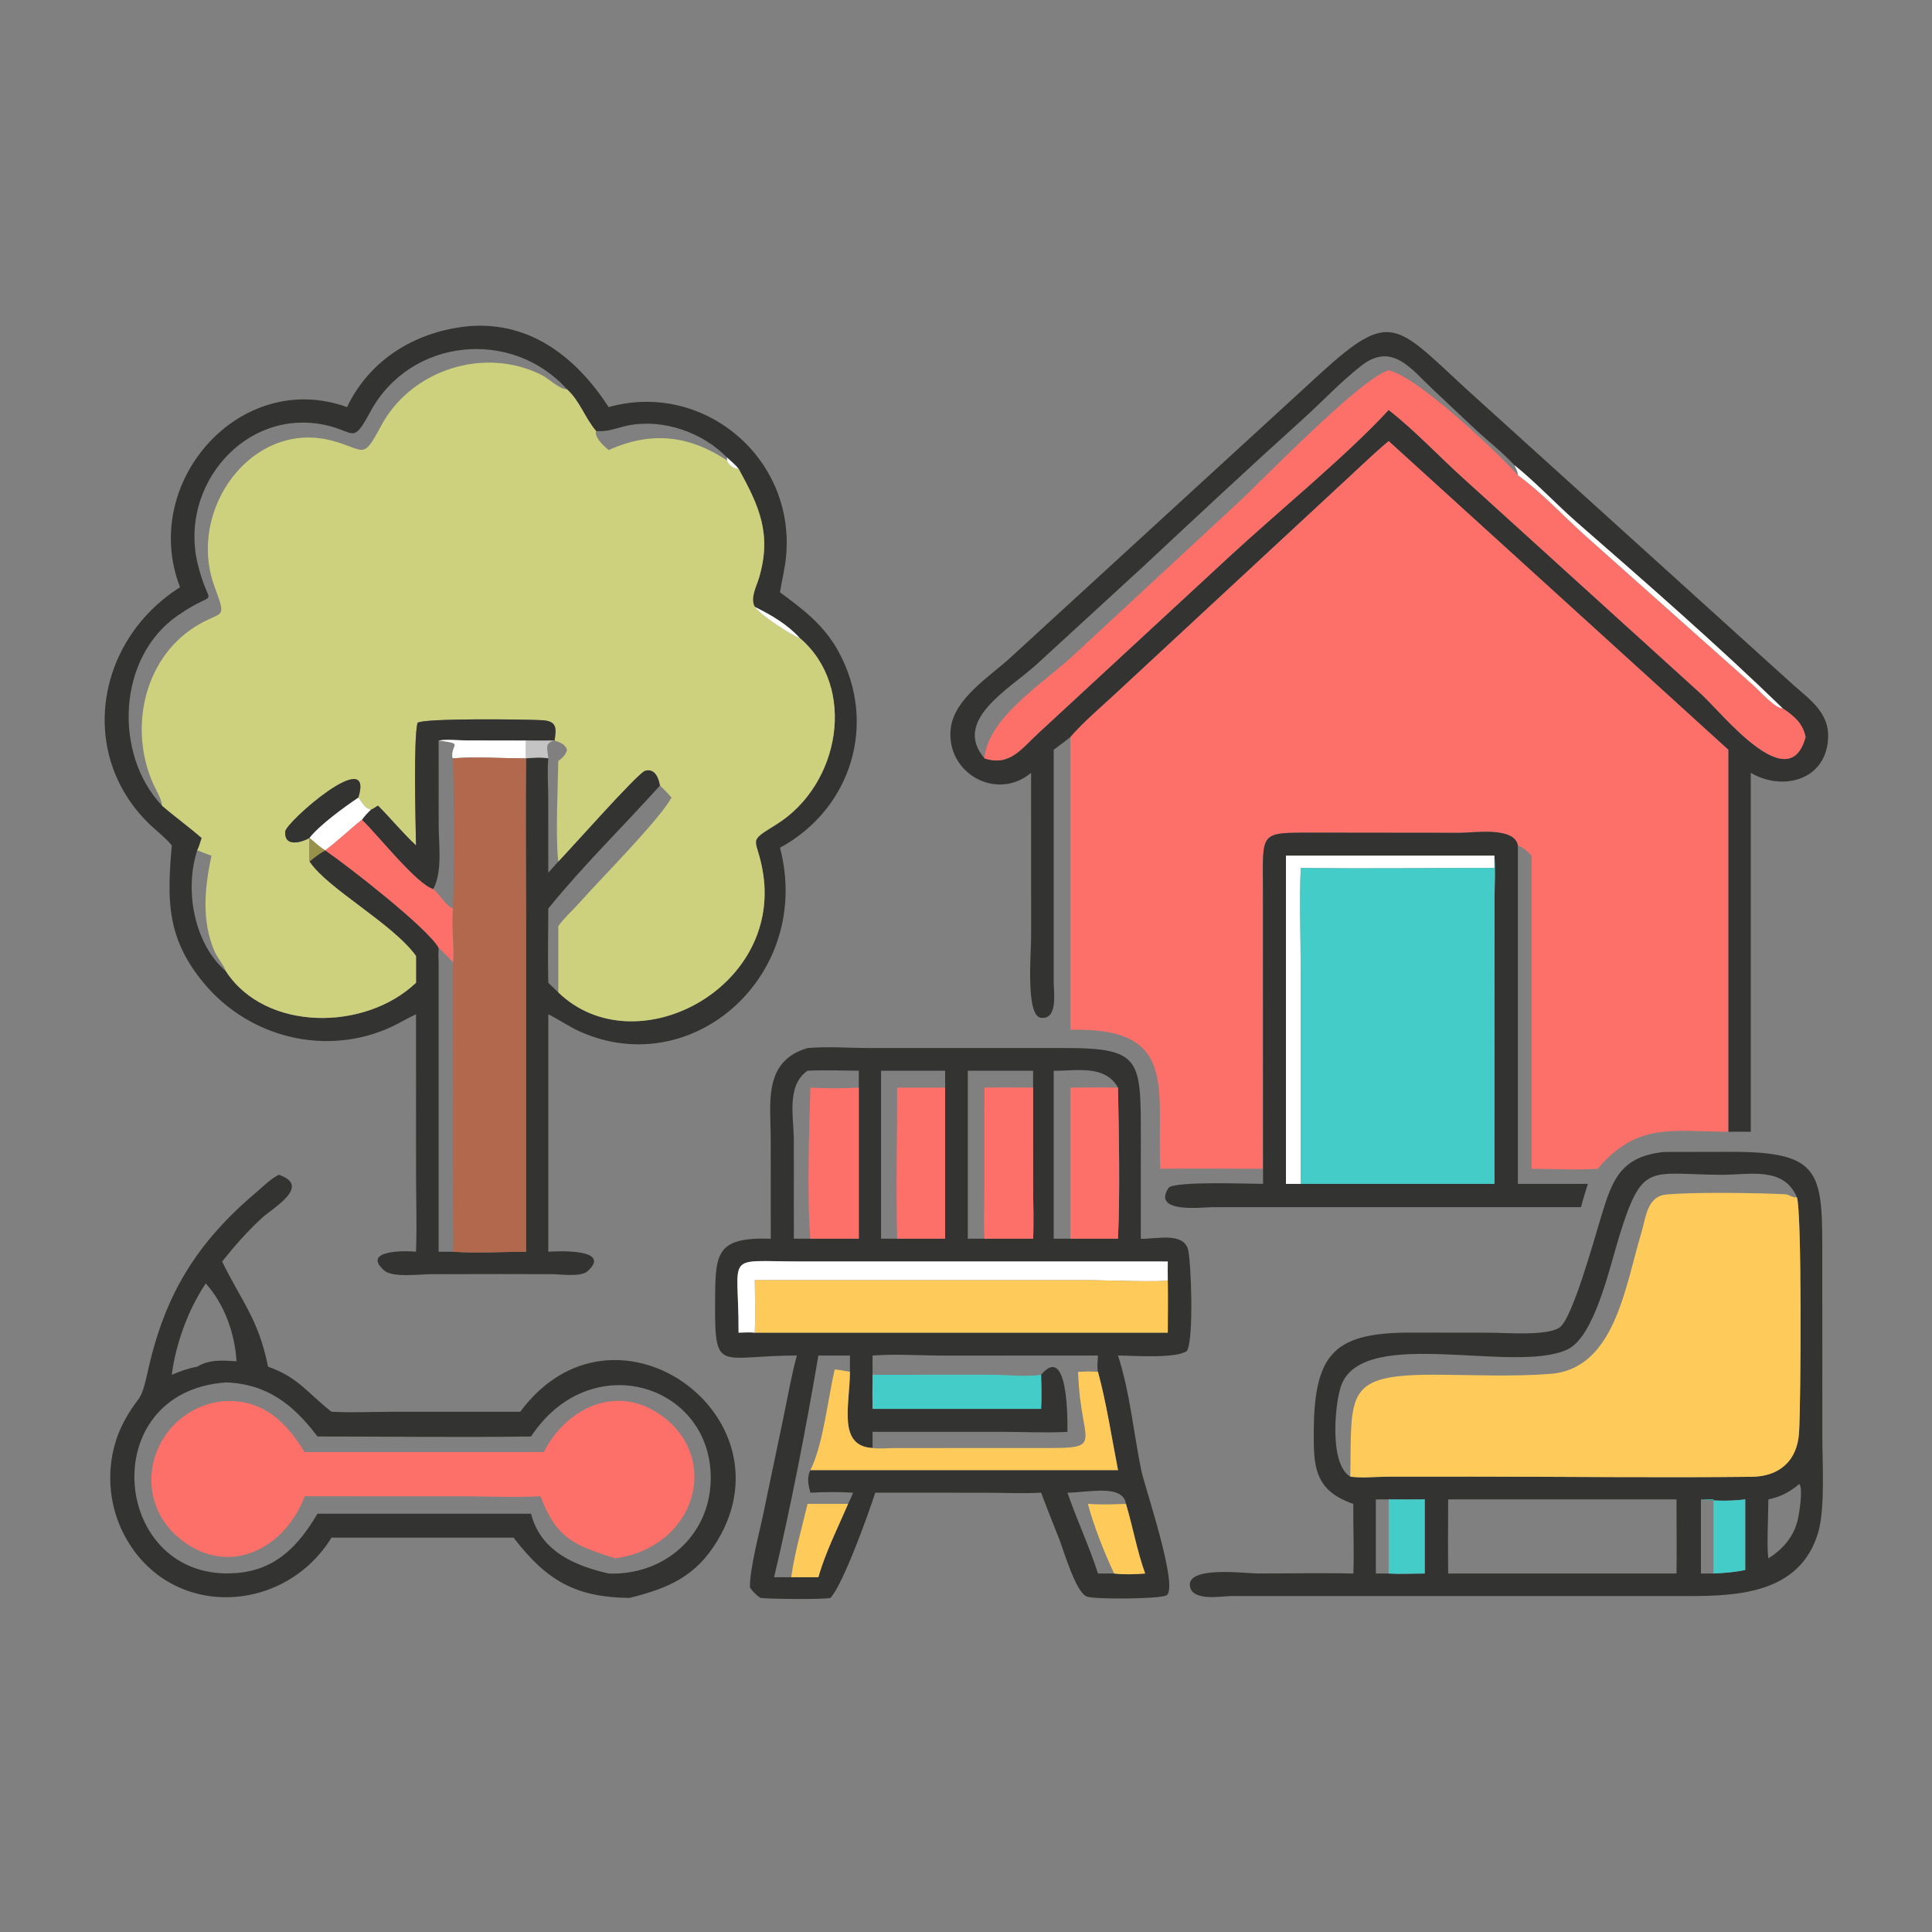<?xml version="1.0" encoding="utf-8" ?><svg xmlns="http://www.w3.org/2000/svg" xmlns:xlink="http://www.w3.org/1999/xlink" width="1024" height="1024" viewBox="0 0 1024 1024"><rect x="0" y="0" width="1024" height="1024" fill="#808080" stroke="none"/><path fill="#333332" transform="scale(2 2)" d="M91.968 107.885C98.133 94.996 110.64 87.572 124.761 86.398C140.851 85.325 152.852 94.886 161.306 107.885C186.234 100.884 210.76 121.141 208.32 147.426C208.024 150.614 207.196 153.795 206.709 156.965C212.95 161.568 218.401 165.687 222.218 172.678C232.636 191.761 225.624 214.374 206.709 224.655C215.503 258.286 183.686 286.759 153.706 273.382C150.788 272.08 148.163 270.211 145.303 268.787L145.303 331.72C147.211 331.591 162.468 330.754 155.722 336.88C153.946 338.492 148.509 337.673 146.305 337.668L132.422 337.638L114.125 337.673C111.378 337.678 104.065 338.658 101.826 336.701C95.63 331.284 107.509 331.388 110.25 331.72C110.503 324.745 110.257 317.664 110.256 310.678L110.25 268.787C108.049 269.798 105.986 271.077 103.794 272.099C86.735 280.055 66.314 275.144 54.225 260.783C44.169 248.837 44.229 238.744 45.53 224.047C44.032 222.193 42.129 220.733 40.38 219.127C20.395 200.781 25.055 169.965 47.713 155.626C36.97 127.844 63.624 97.649 91.968 107.885ZM150.285 103.187C135.652 86.913 108.754 89.492 98.142 109.112C93.391 117.896 94.191 114.348 86.195 112.632C64.894 108.062 47.416 128.837 52.369 149.328C55.595 162.678 58.485 155.211 47.043 163.156C31.122 174.21 30.03 199.77 42.925 213.494C46.358 216.453 50.046 219.104 53.45 222.071C53.079 223.119 52.777 224.376 52.267 225.352C48.875 235.709 51.312 250.011 59.895 257.43C70.296 273.37 96.726 273.332 110.25 260.434L110.25 253.341C104.017 244.688 86.803 235.561 82.022 228.316C83.312 227.198 84.694 226.162 86.198 225.352C92.357 229.586 113.289 245.892 116.239 251.151L116.239 255.032L116.239 331.72L120.063 331.72C126.293 332.168 133.114 331.736 139.401 331.72L139.402 244.552C139.401 230.025 139.255 215.484 139.401 200.959C141.334 200.801 143.38 200.623 145.303 200.959L145.303 200.959C144.993 204.31 145.273 207.873 145.287 211.247L145.303 231.275C146.193 230.296 147.086 229.319 147.95 228.316C151.062 225.15 168.967 204.88 170.906 204.269C173.489 203.456 174.597 206.116 174.913 208.162C165.127 219.065 154.531 229.372 145.303 240.77C145.3 247.312 145.131 253.897 145.303 260.434C146.155 261.324 147.089 262.112 147.95 262.985C168.05 282.443 207.006 262.334 202.235 231.507C200.709 221.652 197.538 223.557 205.668 218.531C222.681 208.014 227.201 182.038 211.944 169.076C208.499 165.349 204.515 163.073 200.036 160.824C198.702 158.567 200.518 155.303 201.175 153.053C204.548 141.502 201.226 134.194 195.727 124.206C194.831 123.12 193.698 122.197 192.661 121.245C186.214 114.624 175.955 111.019 166.82 112.681C163.843 113.223 161.041 114.609 157.946 114.196C155.041 110.789 153.672 106.285 150.285 103.187Z"/><path fill="#333332" transform="scale(2 2)" d="M283.678 195.323C282.211 196.459 280.756 197.616 279.245 198.692L279.24 260.229C279.239 262.853 280.452 270.333 275.827 269.72C271.77 269.183 273.267 252.367 273.258 248.291L273.254 204.803L272.991 205.019C263.878 212.348 250.581 204.743 251.965 193.003C252.896 185.103 262.27 179.309 267.653 174.384L349.956 98.935C368.547 81.986 369.842 85.842 388.483 103.003L474.902 181.205C480.014 185.742 485.459 189.277 484.332 197.07C482.854 207.287 471.733 209.427 463.97 204.803L463.97 299.932C461.982 299.911 459.996 299.883 458.008 299.932L458.008 198.692L368.009 116.9C363.424 120.746 359.086 125.052 354.649 129.086L294.993 184.415C291.172 187.939 287.1 191.406 283.678 195.323ZM401.318 123.256C398.101 119.792 394.163 116.775 390.711 113.519L379.495 102.976C373.883 97.64 368.798 90.631 360.753 96.921C355.305 101.179 350.382 106.463 345.231 111.113C331.052 123.914 317.087 136.935 303.134 149.98L274.636 176.14C267.405 182.682 252.331 190.921 260.882 200.959C267.615 203.239 270.775 198.293 275.27 194.204L325.78 147.51C338.435 135.8 356.718 120.884 368.009 108.643C375.22 114.27 381.552 121.182 388.388 127.278L450.722 183.82C456.497 189.07 474.112 211.616 478.494 195.323C477.75 191.634 475.402 189.723 472.432 187.716C455.453 171.221 435.98 154.2 418.13 138.638C412.423 133.662 407.213 128.002 401.318 123.256Z"/><path fill="#CDD07D" transform="scale(2 2)" d="M150.285 103.187C153.672 106.285 155.041 110.789 157.946 114.196C157.519 116.021 160.114 118.266 161.306 119.269C172.645 114.186 182.531 115.358 192.661 121.998C192.994 123.199 194.456 124.318 195.727 124.206C201.226 134.194 204.548 141.502 201.175 153.053C200.518 155.303 198.702 158.567 200.036 160.824C201.185 162.737 209.874 168.528 211.944 169.076C227.201 182.038 222.681 208.014 205.668 218.531C197.538 223.557 200.709 221.652 202.235 231.507C207.006 262.334 168.05 282.443 147.95 262.985L147.95 245.442C149.55 243.186 151.837 241.194 153.681 239.104C159.241 232.802 174.269 217.811 177.96 211.393C177.039 210.253 175.935 209.215 174.913 208.162C174.597 206.116 173.489 203.456 170.906 204.269C168.967 204.88 151.062 225.15 147.95 228.316C147.179 221.498 147.851 208.814 147.95 201.681C149.138 200.759 149.844 200.164 150.285 198.692C149.64 197.086 148.507 196.793 146.958 196.251L146.958 196.251C147.526 192.745 147.476 191.078 143.598 190.857C139.746 190.638 112.231 190.265 110.668 191.554C109.529 195.322 110.144 218.696 110.25 224.047C106.668 220.727 103.614 216.941 100.17 213.494C99.613 213.825 98.898 214.369 98.3 214.579C96.534 214.119 96.088 212.727 94.96 211.393C99.351 197.212 75.807 217.817 75.595 220.352C75.249 224.504 79.727 223.363 82.022 222.071L82.022 222.071C81.944 224.163 81.934 226.224 82.022 228.316C86.803 235.561 104.017 244.688 110.25 253.341L110.25 260.434C96.726 273.332 70.296 273.37 59.895 257.43C59.202 255.537 57.614 253.918 56.811 252.023C53.348 243.859 54.25 235.179 56.042 226.75C54.77 226.358 53.522 225.804 52.267 225.352C52.777 224.376 53.079 223.119 53.45 222.071C50.046 219.104 46.358 216.453 42.925 213.494C42.823 211.697 41.354 209.411 40.605 207.738C34.186 193.404 37.944 174.86 51.601 166.147C58.986 161.435 60.285 164.822 56.828 155.396C49.4 135.136 66.716 111.291 87.834 116.738C96.759 119.04 95.983 122.268 100.958 112.914C108.919 97.95 128.436 91.697 143.628 99.426C145.628 100.443 148.042 103.066 150.285 103.187Z"/><path fill="#FD7069" transform="scale(2 2)" d="M368.009 98.118C375.581 99.821 396.083 119.095 402.248 125.932C408.536 130.49 414.014 136.441 419.775 141.653L464.738 181.693C466.214 182.998 470.464 187.814 472.432 187.716C475.402 189.723 477.75 191.634 478.494 195.323C474.112 211.616 456.497 189.07 450.722 183.82L388.388 127.278C381.552 121.182 375.22 114.27 368.009 108.643C356.718 120.884 338.435 135.8 325.78 147.51L275.27 194.204C270.775 198.293 267.615 203.239 260.882 200.959C261.817 190.175 276.385 181.135 284.27 173.856L327.73 133.573C335.01 126.824 360.43 100.401 368.009 98.118Z"/><path fill="#FD7069" transform="scale(2 2)" d="M283.678 195.323C287.1 191.406 291.172 187.939 294.993 184.415L354.649 129.086C359.086 125.052 363.424 120.746 368.009 116.9L458.008 198.692L458.008 299.932C443.384 299.89 433.904 297.304 423.398 309.74C417.648 310.11 411.657 309.752 405.885 309.74L405.885 226.75C404.864 225.692 403.659 224.542 402.248 224.047C401.334 218.989 390.512 220.711 386.882 220.705L347.943 220.662C333.725 220.659 334.641 220.296 334.694 235.458L334.719 309.74C325.646 309.745 316.557 309.594 307.485 309.74C306.537 288.187 312.332 272.231 283.678 272.901L283.678 195.323Z"/><path fill="white" transform="scale(2 2)" d="M192.661 121.245C193.698 122.197 194.831 123.12 195.727 124.206C194.456 124.318 192.994 123.199 192.661 121.998L192.661 121.245Z"/><path fill="white" transform="scale(2 2)" d="M401.318 123.256C407.213 128.002 412.423 133.662 418.13 138.638C435.98 154.2 455.453 171.221 472.432 187.716C470.464 187.814 466.214 182.998 464.738 181.693L419.775 141.653C414.014 136.441 408.536 130.49 402.248 125.932C402.255 124.923 401.727 124.149 401.318 123.256Z"/><path fill="white" transform="scale(2 2)" d="M200.036 160.824C204.515 163.073 208.499 165.349 211.944 169.076C209.874 168.528 201.185 162.737 200.036 160.824Z"/><path fill="#333332" transform="scale(2 2)" d="M139.401 196.251L123.653 196.223C121.331 196.208 118.487 195.868 116.239 196.251L116.253 218.677C116.251 223.842 117.321 230.898 114.822 235.624C110.386 234.377 99.879 220.981 95.903 217.256C96.645 216.233 97.37 215.436 98.3 214.579C98.898 214.369 99.613 213.825 100.17 213.494C103.614 216.941 106.668 220.727 110.25 224.047C110.144 218.696 109.529 195.322 110.668 191.554C112.231 190.265 139.746 190.638 143.598 190.857C147.476 191.078 147.526 192.745 146.958 196.251C144.445 196.303 141.916 196.252 139.401 196.251Z"/><path fill="white" transform="scale(2 2)" d="M116.239 196.251C118.487 195.868 121.331 196.208 123.653 196.223L139.401 196.251C139.399 197.819 139.374 199.391 139.401 200.959C133.032 201.004 126.387 200.47 120.063 200.959L119.856 200.653C119.55 197.003 123.06 197.17 116.239 196.251Z"/><path fill="#C4C4C4" transform="scale(2 2)" d="M139.401 196.251C141.916 196.252 144.445 196.303 146.958 196.251L146.958 196.251C144.095 196.884 145.181 198.679 145.303 200.959C143.38 200.623 141.334 200.801 139.401 200.959C139.374 199.391 139.399 197.819 139.401 196.251Z"/><path fill="#B1684C" transform="scale(2 2)" d="M120.063 200.959C126.387 200.47 133.032 201.004 139.401 200.959C139.255 215.484 139.401 230.025 139.402 244.552L139.401 331.72C133.114 331.736 126.293 332.168 120.063 331.72C120.224 328.809 120.079 325.819 120.077 322.9L120.063 255.032C120.449 250.34 119.504 245.442 120.063 240.77C120.399 227.567 120.302 214.163 120.063 200.959Z"/><path fill="#333332" transform="scale(2 2)" d="M94.96 211.393C91.284 213.85 84.638 218.69 82.022 222.071C79.727 223.363 75.249 224.504 75.595 220.352C75.807 217.817 99.351 197.212 94.96 211.393Z"/><path fill="white" transform="scale(2 2)" d="M82.022 222.071C84.638 218.69 91.284 213.85 94.96 211.393C96.088 212.727 96.534 214.119 98.3 214.579C97.37 215.436 96.645 216.233 95.903 217.256C92.614 219.851 89.527 222.864 86.198 225.352C84.701 224.48 83.346 223.187 82.022 222.071L82.022 222.071Z"/><path fill="#FD7069" transform="scale(2 2)" d="M86.198 225.352C89.527 222.864 92.614 219.851 95.903 217.256C99.879 220.981 110.386 234.377 114.822 235.624C116.397 236.861 118.286 240.168 120.063 240.77C119.504 245.442 120.449 250.34 120.063 255.032C118.88 253.669 117.521 252.423 116.239 251.151C116.316 252.466 116.32 253.717 116.239 255.032L116.239 251.151C113.289 245.892 92.357 229.586 86.198 225.352L86.198 225.352Z"/><path fill="#333332" transform="scale(2 2)" d="M334.719 309.74L334.694 235.458C334.641 220.296 333.725 220.659 347.943 220.662L386.882 220.705C390.512 220.711 401.334 218.989 402.248 224.047L402.248 313.735L420.798 313.735C420.165 315.783 419.496 317.826 418.992 319.911L321.366 319.912C318.738 319.914 305.028 321.678 309.753 314.7C312.113 312.971 330.951 313.742 334.719 313.735L334.719 309.74ZM396.042 226.75L340.793 226.75L340.793 313.735L344.699 313.735L396.042 313.735L396.063 237.782C396.094 234.132 396.317 230.388 396.042 226.75Z"/><path fill="#98914A" transform="scale(2 2)" d="M82.022 228.316C81.934 226.224 81.944 224.163 82.022 222.071C83.346 223.187 84.701 224.48 86.198 225.352L86.198 225.352C84.694 226.162 83.312 227.198 82.022 228.316Z"/><path fill="white" transform="scale(2 2)" d="M340.793 226.75L396.042 226.75L396.042 230.007C378.939 230.002 361.798 230.257 344.699 230.007C344.37 239.163 344.7 248.44 344.701 257.612L344.699 313.735L340.793 313.735L340.793 226.75Z"/><path fill="#44CDC8" transform="scale(2 2)" d="M396.042 226.75C396.317 230.388 396.094 234.132 396.063 237.782L396.042 313.735L344.699 313.735L344.701 257.612C344.7 248.44 344.37 239.163 344.699 230.007C361.798 230.257 378.939 230.002 396.042 230.007L396.042 226.75Z"/><path fill="#333332" transform="scale(2 2)" d="M204.266 328.27L204.253 302.185C204.254 292.429 202.101 281.258 214.005 277.742C219.379 277.279 224.974 277.734 230.373 277.733L282.222 277.735C302.488 277.742 302.329 280.786 302.331 301.474L302.322 328.27C306.06 328.479 313.587 326.35 314.852 331.161C315.648 334.189 316.45 354.853 314.543 358.041C311.433 360.105 300.474 359.245 296.281 359.227C299.434 368.852 300.413 379.721 302.452 389.677C303.342 394.026 312.613 421.077 309.068 422.815C307.129 423.765 290.019 423.905 287.99 423.099C285.114 421.957 281.904 411.016 280.748 407.984C279.08 403.867 277.487 399.725 275.899 395.577C271.051 395.845 266.054 395.59 261.188 395.588L231.952 395.577C230.171 401.098 223.511 419.714 220.078 423.472C217.547 423.938 204.227 423.755 201.539 423.472C200.356 422.69 199.591 421.865 198.751 420.734C198.589 416.007 201.354 405.79 202.398 400.626L207.68 375.341C208.807 369.96 209.733 364.538 211.172 359.227C190.805 359.239 189.426 364.094 189.505 345.858C189.565 332.268 189.391 327.813 204.266 328.27ZM296.281 288.233C292.807 282.045 285.184 283.864 279.245 283.753L279.245 328.27L283.678 328.27L296.281 328.27C296.84 315.689 296.517 300.869 296.281 288.233ZM250.473 288.233L250.473 283.753L233.489 283.753L233.489 328.27L237.76 328.27L250.473 328.27L250.473 288.233ZM273.781 288.233L273.781 283.753L256.477 283.753L256.477 328.27L260.882 328.27L273.781 328.27C273.995 323.723 273.794 319.108 273.791 314.553L273.781 288.233ZM227.59 288.233L227.59 283.753C223.08 283.723 218.509 283.539 214.005 283.753C208.324 287.672 210.371 296.16 210.371 302.18L210.381 328.27L214.751 328.27L227.59 328.27L227.59 288.233ZM309.474 339.264C309.471 337.616 309.424 335.956 309.474 334.309L211.916 334.301C191.539 334.301 195.825 331.64 195.727 353.169C197.158 353.129 198.61 353.028 200.036 353.169L309.474 353.169C309.491 348.535 309.55 343.897 309.474 339.264ZM231.239 359.227C231.317 363.936 231.118 368.656 231.239 373.361L275.899 373.361C276.083 370.347 275.984 367.352 275.899 364.336C283.115 355.784 282.918 376.486 282.883 379.459C277.236 379.769 271.448 379.462 265.782 379.46L231.239 379.459L231.239 383.738C221.87 383.233 225.198 372.287 225.244 363.55L225.244 359.227L216.879 359.227C213.664 378.195 209.565 399.36 205.141 417.983C206.652 417.986 208.166 418.003 209.676 417.983L216.879 417.983C218.75 411.343 222.03 404.876 224.759 398.543C225.253 397.581 225.655 396.571 226.079 395.577C222.271 395.347 218.555 395.38 214.751 395.577C214.204 393.483 213.789 391.617 214.751 389.592L296.281 389.592C294.58 380.884 293.286 372.148 290.979 363.55C290.667 362.194 290.911 360.613 290.979 359.227L250.533 359.248C244.177 359.251 237.551 358.769 231.239 359.227ZM298.389 398.543C297.583 393.185 288.251 395.565 282.883 395.577C285.368 402.776 288.659 409.776 290.979 416.999L295.259 416.999C298.055 417.325 300.675 417.207 303.472 416.999C301.315 411.008 300.217 404.642 298.389 398.543Z"/><path fill="#FD7069" transform="scale(2 2)" d="M237.76 288.233L250.473 288.233L250.473 328.27L237.76 328.27C237.426 314.962 237.756 301.552 237.76 288.233Z"/><path fill="#FD7069" transform="scale(2 2)" d="M260.882 288.233C265.183 288.158 269.48 288.19 273.781 288.233L273.791 314.553C273.794 319.108 273.995 323.723 273.781 328.27L260.882 328.27C260.66 323.84 260.868 319.304 260.87 314.864L260.882 288.233Z"/><path fill="#FD7069" transform="scale(2 2)" d="M283.678 288.233C287.878 288.213 292.082 288.154 296.281 288.233C296.517 300.869 296.84 315.689 296.281 328.27L283.678 328.27L283.678 288.233Z"/><path fill="#FD7069" transform="scale(2 2)" d="M214.751 288.233C219.048 288.479 223.293 288.452 227.59 288.233L227.59 328.27L214.751 328.27C213.821 317.188 214.452 299.499 214.751 288.233Z"/><path fill="#333332" transform="scale(2 2)" d="M358.653 398.543C348.161 394.974 348.105 388.365 348.166 379.147C348.306 358.122 354.05 353.045 374.604 353.155L395.052 353.181C398.74 353.181 410.68 354.157 413.543 351.606C416.851 348.66 422.279 329.16 423.863 323.942C426.969 313.709 428.707 306.516 440.988 305.284L458.912 305.248C481.774 305.236 482.91 310.33 482.928 330.129L482.935 380.315C482.931 387.462 483.719 399.801 481.824 406.166C477.062 422.162 460.802 422.975 447.477 422.973L346.687 422.963L326.52 422.963C323.793 422.976 315.733 424.528 315.326 420.179C314.835 414.934 330.272 416.984 333.166 416.988C341.654 417.001 350.17 416.805 358.653 416.999C358.9 410.862 358.56 404.688 358.653 398.543ZM476.179 317.272C472.718 309.03 463.512 311.359 456.278 311.331C437.012 311.254 435.311 307.598 429.079 327.749C426.547 335.937 422.575 354.234 415.376 357.624C401.421 364.195 361.781 351.364 355.541 366.885C353.825 371.155 352.063 387.926 357.842 391.324C360.998 391.76 364.604 391.345 367.812 391.338L390.149 391.324C414.839 391.322 439.567 391.642 464.251 391.366C471.41 391.287 476.293 387.261 476.764 379.67C477.27 371.539 477.534 320.679 476.179 317.272ZM368.009 397.355L364.616 397.355L364.616 416.999L368.009 416.999C371.154 417.186 374.414 417.005 377.571 416.999L377.571 397.355C374.384 397.404 371.196 397.373 368.009 397.355ZM450.761 397.355L450.761 416.999L454.084 416.999C456.929 416.862 459.71 416.654 462.503 416.065L462.503 397.355C458.477 397.847 454.784 397.781 450.761 397.355ZM476.851 393.262C474.255 395.405 471.967 396.664 468.643 397.355C468.639 400.617 468.16 410.614 468.643 412.983C472.515 410.53 475.429 407.201 476.453 402.623C476.838 400.906 477.86 394.619 476.851 393.262ZM391.793 397.355L383.782 397.355C383.769 403.9 383.69 410.455 383.782 416.999L436.822 416.999L444.291 416.999C444.389 410.453 444.279 403.902 444.291 397.355L391.793 397.355Z"/><path fill="#333332" transform="scale(2 2)" d="M87.85 407.488C75.076 428.25 44.191 429.293 32.614 406.179C27.966 396.901 28.041 385.442 33.083 376.324C37.148 368.971 37.158 372.518 39.239 363.132C43.636 343.307 51.968 329.479 67.814 316.06C69.683 314.477 71.706 312.409 73.897 311.319C82.582 314.323 72.507 319.962 69.456 322.741C65.564 326.285 62.154 330.21 58.865 334.309C64.103 345.097 68.446 349.391 71.036 362.187C78.819 364.884 81.515 369.109 87.508 373.854L87.85 374.123C93.258 374.422 98.858 374.135 104.286 374.133L137.884 374.123C162.59 340.697 210.26 374.847 190.136 408.27C184.361 417.861 177.155 420.886 166.804 423.472C152.602 423.283 144.966 419.008 136.091 407.488L87.85 407.488ZM54.536 340.137C49.935 346.874 46.535 356.203 45.53 364.336C47.8 363.369 49.838 362.633 52.267 362.187C55.505 360.192 59.03 360.542 62.683 360.747C62.229 353.407 59.532 345.697 54.536 340.137ZM59.895 366.355C24.586 368.8 29.707 419.689 62.837 416.858C73.265 415.967 79.184 409.503 84.136 401.151L140.735 401.151C143.263 411.101 152.318 414.951 161.306 416.999C175.763 417.535 187.924 407.268 188.342 392.442C189.056 367.058 156.655 356.539 140.735 380.683C121.884 380.945 102.991 380.682 84.136 380.683C77.72 372.203 70.788 366.748 59.895 366.355Z"/><path fill="#FECB5B" transform="scale(2 2)" d="M476.179 317.272C477.534 320.679 477.27 371.539 476.764 379.67C476.293 387.261 471.41 391.287 464.251 391.366C439.567 391.642 414.839 391.322 390.149 391.324L367.812 391.338C364.604 391.345 360.998 391.76 357.842 391.324C358.225 369.108 356.177 364.229 380.478 364.316C390.53 364.352 400.953 364.879 410.962 364.079C427.922 362.724 430.677 340.982 434.983 326.662C436.187 322.661 436.463 317.08 441.521 316.572C448.577 315.864 465.622 316.131 473.053 316.485C474.142 316.537 475.075 317.533 476.179 317.272Z"/><path fill="white" transform="scale(2 2)" d="M309.474 334.309C309.424 335.956 309.471 337.616 309.474 339.264C308.768 339.868 291.473 339.26 289.643 339.259L200.036 339.264C200.053 343.884 200.216 348.554 200.036 353.169C198.61 353.028 197.158 353.129 195.727 353.169C195.825 331.64 191.539 334.301 211.916 334.301L309.474 334.309Z"/><path fill="#FECB5B" transform="scale(2 2)" d="M309.474 339.264C309.55 343.897 309.491 348.535 309.474 353.169L200.036 353.169C200.216 348.554 200.053 343.884 200.036 339.264L289.643 339.259C291.473 339.26 308.768 339.868 309.474 339.264Z"/><path fill="#44CDC8" transform="scale(2 2)" d="M231.239 373.361C231.118 368.656 231.317 363.936 231.239 359.227C231.264 360.931 231.304 362.633 231.239 364.336L262.774 364.326C267.16 364.332 271.538 364.939 275.899 364.336C275.984 367.352 276.083 370.347 275.899 373.361L231.239 373.361Z"/><path fill="#FECB5B" transform="scale(2 2)" d="M221.2 362.922C222.556 363.022 223.906 363.315 225.244 363.55C225.198 372.287 221.87 383.233 231.239 383.738C233.078 383.995 235.128 383.76 236.992 383.753L271.876 383.739C294.542 383.779 286.337 384.613 285.707 363.55C287.477 363.474 289.211 363.399 290.979 363.55C293.286 372.148 294.58 380.884 296.281 389.592L214.751 389.592C218.139 382.951 219.429 370.534 221.2 362.922Z"/><path fill="#FD7069" transform="scale(2 2)" d="M80.756 396.526C75.494 410.451 60.748 418.003 48.105 408.118C33.081 396.373 40.676 373.578 58.865 371.349C69.244 370.595 75.484 376.331 80.756 384.819L144.106 384.819C150.231 372.918 163.649 366.646 175.383 375.192C191.301 386.786 184.118 410.092 163.036 412.983C152.641 409.623 147.522 408.007 143.241 396.526C136.26 396.895 129.093 396.53 122.091 396.528L80.756 396.526Z"/><path fill="#44CDC8" transform="scale(2 2)" d="M368.009 397.355C371.196 397.373 374.384 397.404 377.571 397.355L377.571 416.999C374.414 417.005 371.154 417.186 368.009 416.999L368.009 397.355Z"/><path fill="#44CDC8" transform="scale(2 2)" d="M450.761 397.355C454.784 397.781 458.477 397.847 462.503 397.355L462.503 416.065C459.71 416.654 456.929 416.862 454.084 416.999L454.084 397.355L450.761 397.355Z"/><path fill="#FECB5B" transform="scale(2 2)" d="M214.005 398.543L224.759 398.543C222.03 404.876 218.75 411.343 216.879 417.983L209.676 417.983C210.576 411.517 212.518 404.896 214.005 398.543Z"/><path fill="#FECB5B" transform="scale(2 2)" d="M288.303 398.543C291.682 398.784 295.008 398.673 298.389 398.543C300.217 404.642 301.315 411.008 303.472 416.999C300.675 417.207 298.055 417.325 295.259 416.999C292.706 411.615 289.819 404.27 288.303 398.543Z"/></svg>